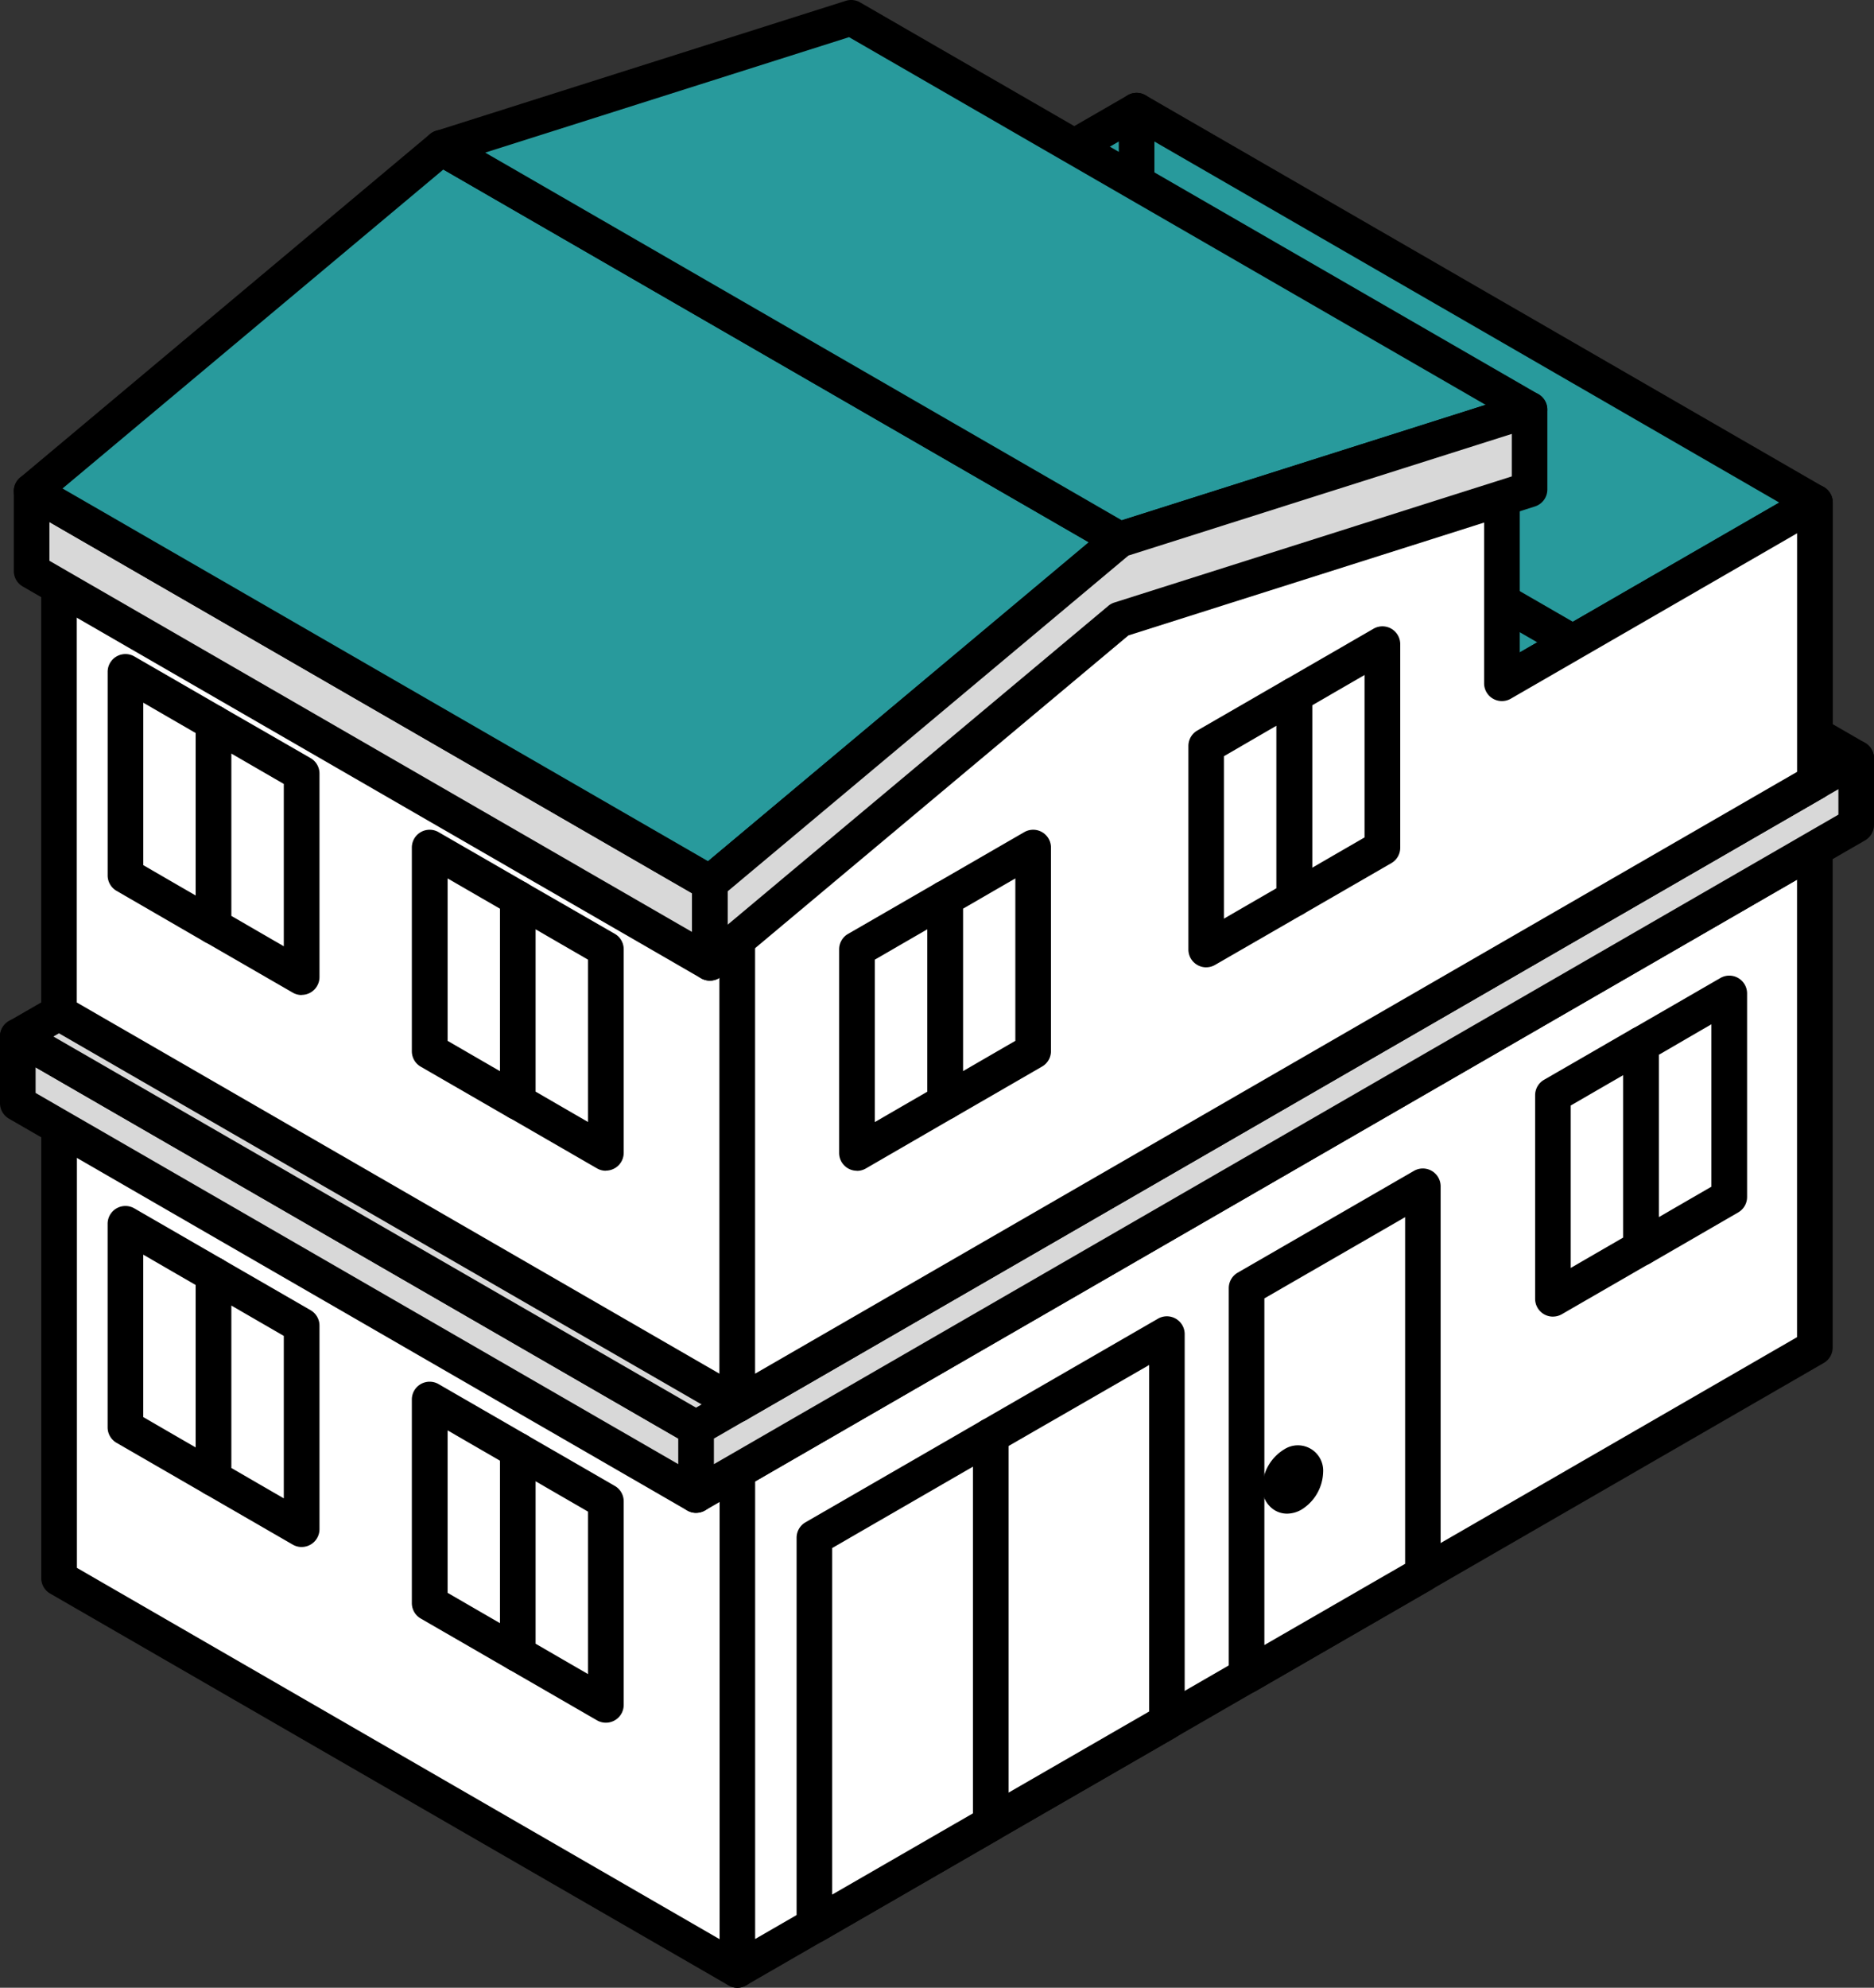 <svg id="グループ_4288" data-name="グループ 4288" xmlns="http://www.w3.org/2000/svg" xmlns:xlink="http://www.w3.org/1999/xlink" width="67.908" height="72" viewBox="0 0 67.908 72">
  <rect x="0" y="0" width="67.908" height="72" fill="#333333" stroke="none"/>
  <defs>
    <clipPath id="clip-path">
      <rect id="長方形_4007" data-name="長方形 4007" width="67.908" height="72" fill="none"/>
    </clipPath>
  </defs>
  <path id="パス_14287" data-name="パス 14287" d="M29.56,105.1v18.067L4.98,108.977V90.91Z" transform="translate(-2.838 -51.813)" fill="#fff"/>
  <g id="グループ_4287" data-name="グループ 4287">
    <g id="グループ_4286" data-name="グループ 4286" clip-path="url(#clip-path)">
      <path id="パス_14288" data-name="パス 14288" d="M28.705,122.958a.644.644,0,0,1-.323-.086L3.8,108.68a.645.645,0,0,1-.323-.559V90.055a.645.645,0,0,1,.968-.559l24.58,14.192a.644.644,0,0,1,.323.559v18.067a.645.645,0,0,1-.645.645M4.77,107.749,28.06,121.2V104.619L4.77,91.172Z" transform="translate(-1.983 -50.958)"/>
      <path id="パス_14289" data-name="パス 14289" d="M68.605,52.681,29.56,75.225,4.98,61.034,44.025,38.49Z" transform="translate(-2.838 -21.937)" fill="#f5cf3f"/>
      <path id="パス_14290" data-name="パス 14290" d="M28.705,75.015a.64.64,0,0,1-.323-.087L3.8,60.737a.645.645,0,0,1,0-1.117L42.848,37.076a.645.645,0,0,1,.645,0l24.58,14.192a.645.645,0,0,1,0,1.117L29.028,74.928a.64.64,0,0,1-.323.087M5.415,60.179l23.29,13.447,37.755-21.8L43.17,38.38Z" transform="translate(-1.983 -21.082)"/>
      <path id="パス_14291" data-name="パス 14291" d="M101.18,71.489V89.556L62.135,112.1V94.033Z" transform="translate(-35.413 -40.744)" fill="#fff"/>
      <path id="パス_14292" data-name="パス 14292" d="M61.28,111.889a.645.645,0,0,1-.645-.645V93.177a.645.645,0,0,1,.323-.559L100,70.075a.645.645,0,0,1,.968.559V88.7a.645.645,0,0,1-.323.559L61.6,111.8a.645.645,0,0,1-.323.086m.645-18.339v16.577l37.755-21.8V71.751Z" transform="translate(-34.558 -39.889)"/>
      <path id="パス_14293" data-name="パス 14293" d="M26.08,101.491v2.417L1.5,89.717V87.3Z" transform="translate(-0.855 -49.756)" fill="#d8d8d8"/>
      <path id="パス_14294" data-name="パス 14294" d="M25.225,103.7a.644.644,0,0,1-.323-.086L.323,89.421A.645.645,0,0,1,0,88.862V86.445a.645.645,0,0,1,.968-.559l24.58,14.192a.645.645,0,0,1,.323.559v2.417a.645.645,0,0,1-.645.645M1.29,88.49l23.29,13.447v-.927L1.29,87.562Z" transform="translate(0 -48.901)"/>
      <path id="パス_14295" data-name="パス 14295" d="M68.118,45.061l-1.5.864L27.572,68.47l-1.492.86L1.5,55.138l1.492-.86L42.042,31.735l1.5-.865Z" transform="translate(-0.855 -17.594)" fill="#d8d8d8"/>
      <path id="パス_14296" data-name="パス 14296" d="M25.225,69.12a.641.641,0,0,1-.323-.087L.323,54.842a.645.645,0,0,1,0-1.118l1.492-.86L42.361,29.457a.643.643,0,0,1,.645,0l24.58,14.191a.645.645,0,0,1,0,1.117L25.547,69.034a.643.643,0,0,1-.322.086M1.936,54.284,25.226,67.73l1.17-.674L65.974,44.207,42.683,30.76Z" transform="translate(0 -16.739)"/>
      <path id="パス_14297" data-name="パス 14297" d="M100.693,63.869v2.413l-1.5.864L60.152,89.69l-1.5.864V88.137l1.492-.86L99.2,64.733Z" transform="translate(-33.43 -36.402)" fill="#d8d8d8"/>
      <path id="パス_14298" data-name="パス 14298" d="M57.8,90.345a.644.644,0,0,1-.645-.645V87.283a.646.646,0,0,1,.323-.559l1.492-.86L99.515,62.456a.645.645,0,0,1,.968.559v2.413a.645.645,0,0,1-.323.559L58.123,90.258a.643.643,0,0,1-.323.086m.645-2.689v.927L99.193,65.055v-.923Z" transform="translate(-32.575 -35.547)"/>
      <path id="パス_14299" data-name="パス 14299" d="M105.321,23.511,93.98,30.061,69.4,15.87,80.741,9.32Z" transform="translate(-39.554 -5.312)" fill="#289a9c"/>
      <path id="パス_14300" data-name="パス 14300" d="M93.126,29.851a.641.641,0,0,1-.323-.087L68.224,15.574a.645.645,0,0,1,0-1.117l11.34-6.55a.645.645,0,0,1,.645,0L104.789,22.1a.645.645,0,0,1,0,1.117l-11.341,6.55a.639.639,0,0,1-.323.087M69.836,15.015l23.29,13.447,10.051-5.8L79.886,9.21Z" transform="translate(-38.7 -4.457)"/>
      <path id="パス_14301" data-name="パス 14301" d="M119.495,33.434a.642.642,0,0,1-.322-.087L94.593,19.156a.645.645,0,0,1-.323-.559V8.465a.645.645,0,0,1,1.29,0v9.76L119.818,32.23a.645.645,0,0,1-.323,1.2" transform="translate(-53.728 -4.457)"/>
      <path id="パス_14302" data-name="パス 14302" d="M29.55,56.071V74.745L4.97,60.553V41.88Z" transform="translate(-2.833 -23.869)" fill="#fff"/>
      <path id="パス_14303" data-name="パス 14303" d="M28.7,74.535a.644.644,0,0,1-.323-.086L3.793,60.257A.645.645,0,0,1,3.47,59.7V41.025a.645.645,0,0,1,.968-.558l24.58,14.191a.645.645,0,0,1,.323.559V73.89a.645.645,0,0,1-.645.645M4.76,59.326,28.05,72.773V55.589L4.76,42.143Z" transform="translate(-1.978 -23.014)"/>
      <path id="パス_14304" data-name="パス 14304" d="M41.914,32l-2.043,1.712L29.55,42.353,4.97,28.162l10.321-8.64,2.043-1.712Z" transform="translate(-2.833 -10.151)" fill="#f5cf3f"/>
      <path id="パス_14305" data-name="パス 14305" d="M28.7,42.144a.645.645,0,0,1-.323-.086L3.793,27.866A.645.645,0,0,1,3.7,26.813L16.065,16.462A.646.646,0,0,1,16.8,16.4l24.58,14.191a.646.646,0,0,1,.092,1.053L29.109,41.994a.647.647,0,0,1-.414.15M5.237,27.21l23.39,13.5,11.311-9.469L16.548,17.74Z" transform="translate(-1.978 -9.296)"/>
      <path id="パス_14306" data-name="パス 14306" d="M73.645,21.352l-11.93,3.561L58.3,25.932,33.72,11.741l3.415-1.019,11.93-3.561Z" transform="translate(-19.218 -4.081)" fill="#f5cf3f"/>
      <path id="パス_14307" data-name="パス 14307" d="M57.445,25.722a.645.645,0,0,1-.323-.086L32.543,11.444a.645.645,0,0,1,.138-1.177l15.344-4.58a.643.643,0,0,1,.507.059l24.58,14.192a.645.645,0,0,1-.138,1.177L57.63,25.695a.643.643,0,0,1-.184.027M34.485,11.075l23.043,13.3,13.644-4.073L48.128,7Z" transform="translate(-18.364 -3.226)"/>
      <path id="パス_14308" data-name="パス 14308" d="M101.174,41.088V51.22L62.125,73.764V55.091l10.321-8.64,2.043-1.712L77.9,43.72l11.93-3.561v7.479Z" transform="translate(-35.408 -22.888)" fill="#fff"/>
      <path id="パス_14309" data-name="パス 14309" d="M61.27,73.554a.645.645,0,0,1-.645-.645V54.236a.645.645,0,0,1,.231-.495L73.22,43.39a.641.641,0,0,1,.23-.124l15.344-4.58a.645.645,0,0,1,.83.618v6.361L100,39.675a.645.645,0,0,1,.968.559V50.366a.645.645,0,0,1-.323.559L61.593,73.468a.644.644,0,0,1-.323.086m.645-19.017V71.792l37.759-21.8V41.351L89.3,47.342a.645.645,0,0,1-.968-.559V40.17L73.946,44.465Z" transform="translate(-34.553 -22.034)"/>
      <path id="パス_14310" data-name="パス 14310" d="M27.243,55.561v2.893L2.663,44.264V41.37Z" transform="translate(-1.517 -23.579)" fill="#d8d8d8"/>
      <path id="パス_14311" data-name="パス 14311" d="M26.388,58.245a.644.644,0,0,1-.323-.086L1.486,43.967a.645.645,0,0,1-.323-.559V40.515a.645.645,0,0,1,.968-.559l24.58,14.192a.645.645,0,0,1,.323.559V57.6a.645.645,0,0,1-.645.645M2.453,43.036l23.29,13.447v-1.4L2.453,41.632Z" transform="translate(-0.663 -22.724)"/>
      <path id="パス_14312" data-name="パス 14312" d="M42.092,26.645,27.243,39.081,2.662,24.889,17.512,12.454Z" transform="translate(-1.517 -7.098)" fill="#289a9c"/>
      <path id="パス_14313" data-name="パス 14313" d="M26.387,38.871a.643.643,0,0,1-.322-.087L1.485,24.593a.645.645,0,0,1-.092-1.053L16.242,11.1a.645.645,0,0,1,.737-.064l24.58,14.191a.645.645,0,0,1,.092,1.053L26.8,38.721a.647.647,0,0,1-.415.151M2.928,23.937l23.39,13.5,13.8-11.554-23.39-13.5Z" transform="translate(-0.662 -6.243)"/>
      <path id="パス_14314" data-name="パス 14314" d="M76.62,15.691,61.771,20.4,37.191,6.21,52.04,1.5Z" transform="translate(-21.196 -0.855)" fill="#289a9c"/>
      <path id="パス_14315" data-name="パス 14315" d="M60.916,20.192a.64.64,0,0,1-.323-.087L36.014,5.914a.645.645,0,0,1,.127-1.173L50.99.03a.646.646,0,0,1,.518.056l24.58,14.192a.645.645,0,0,1-.128,1.173l-14.849,4.71a.649.649,0,0,1-.2.031M37.925,5.528,60.992,18.846l13.184-4.182L51.109,1.346Z" transform="translate(-20.342 0)"/>
      <path id="パス_14316" data-name="パス 14316" d="M89.516,34.5v2.893L74.667,42.1,59.818,54.538V51.645L74.667,39.209Z" transform="translate(-34.092 -19.662)" fill="#d8d8d8"/>
      <path id="パス_14317" data-name="パス 14317" d="M58.962,54.328a.645.645,0,0,1-.645-.645V50.789a.645.645,0,0,1,.231-.495L73.4,37.859a.646.646,0,0,1,.219-.12l14.849-4.71a.645.645,0,0,1,.84.615v2.893a.645.645,0,0,1-.45.615L74.128,41.823,59.376,54.177a.645.645,0,0,1-.414.151m.645-3.237V52.3L73.4,40.752a.646.646,0,0,1,.219-.12l14.4-4.568v-1.54L74.128,38.93Z" transform="translate(-33.237 -18.807)"/>
      <path id="パス_14318" data-name="パス 14318" d="M141.477,83.675l-3.193,1.844v7.374l3.193-1.844Z" transform="translate(-78.814 -47.69)" fill="#fff"/>
      <path id="パス_14319" data-name="パス 14319" d="M137.429,92.683a.645.645,0,0,1-.645-.645V84.664a.645.645,0,0,1,.323-.559l3.193-1.844a.645.645,0,0,1,.968.559v7.374a.644.644,0,0,1-.323.558L137.752,92.6a.644.644,0,0,1-.323.086m.645-7.646V90.92l1.9-1.1V83.937Z" transform="translate(-77.959 -46.835)"/>
      <path id="パス_14320" data-name="パス 14320" d="M130.859,89.8v7.374l3.193-1.843V87.961Z" transform="translate(-74.582 -50.133)" fill="#fff"/>
      <path id="パス_14321" data-name="パス 14321" d="M130,96.969a.645.645,0,0,1-.645-.645V88.95a.645.645,0,0,1,.323-.559l3.193-1.844a.645.645,0,0,1,.968.559V94.48a.644.644,0,0,1-.323.558l-3.193,1.844a.645.645,0,0,1-.323.086m.645-7.646v5.884l1.9-1.1V88.223Z" transform="translate(-73.727 -49.278)"/>
      <path id="パス_14322" data-name="パス 14322" d="M89.856,112.369l-6.386,3.687V130.1l6.386-3.687Z" transform="translate(-47.573 -64.044)" fill="#fff"/>
      <path id="パス_14323" data-name="パス 14323" d="M82.615,129.891a.645.645,0,0,1-.645-.645V115.2a.645.645,0,0,1,.323-.559l6.386-3.687a.645.645,0,0,1,.968.559v14.046a.645.645,0,0,1-.323.559L82.938,129.8a.644.644,0,0,1-.323.086m.645-14.318v12.556l5.1-2.942V112.631Z" transform="translate(-46.718 -63.188)"/>
      <path id="パス_14324" data-name="パス 14324" d="M68.621,124.629v14.046l6.386-3.687V120.942Z" transform="translate(-39.11 -68.93)" fill="#fff"/>
      <path id="パス_14325" data-name="パス 14325" d="M67.766,138.464a.645.645,0,0,1-.645-.645V123.774a.645.645,0,0,1,.323-.559l6.386-3.687a.645.645,0,0,1,.968.559v14.046a.645.645,0,0,1-.323.559l-6.386,3.687a.644.644,0,0,1-.323.086m.645-14.318V136.7l5.1-2.942V121.2Z" transform="translate(-38.255 -68.074)"/>
      <path id="パス_14326" data-name="パス 14326" d="M111.423,113.963l-6.386,3.687V103.6l6.386-3.687Z" transform="translate(-59.865 -56.947)" fill="#fff"/>
      <path id="パス_14327" data-name="パス 14327" d="M104.182,117.439a.645.645,0,0,1-.645-.645V102.749a.645.645,0,0,1,.323-.559l6.386-3.687a.645.645,0,0,1,.968.559v14.046a.645.645,0,0,1-.323.559l-6.386,3.687a.645.645,0,0,1-.323.086m.645-14.318v12.556l5.1-2.942V100.179Zm5.741,9.986h0Z" transform="translate(-59.01 -56.091)"/>
      <path id="パス_14328" data-name="パス 14328" d="M108.778,123.572a1.008,1.008,0,0,1-.456.79c-.252.145-.456.028-.456-.263a1.008,1.008,0,0,1,.456-.79c.252-.146.456-.028.456.263" transform="translate(-61.477 -70.243)" fill="#fff"/>
      <path id="パス_14329" data-name="パス 14329" d="M107.262,124.215a.874.874,0,0,1-.44-.118.949.949,0,0,1-.456-.854,1.65,1.65,0,0,1,.779-1.349.916.916,0,0,1,1.423.822,1.65,1.65,0,0,1-.779,1.349,1.054,1.054,0,0,1-.527.15m.2-1.237,0,0,0,0,0,0,0,0m.46-.261h0Z" transform="translate(-60.622 -69.387)"/>
      <path id="パス_14330" data-name="パス 14330" d="M112.252,54.256,109.059,56.1v7.374l3.193-1.844Z" transform="translate(-62.157 -30.923)" fill="#fff"/>
      <path id="パス_14331" data-name="パス 14331" d="M108.205,63.263a.645.645,0,0,1-.645-.645V55.244a.644.644,0,0,1,.323-.559l3.192-1.844a.645.645,0,0,1,.968.559v7.374a.642.642,0,0,1-.323.558l-3.192,1.844a.647.647,0,0,1-.323.086m.645-7.646V61.5l1.9-1.1V54.517Z" transform="translate(-61.303 -30.067)"/>
      <path id="パス_14332" data-name="パス 14332" d="M101.635,60.385v7.374l3.193-1.843V58.542Z" transform="translate(-57.926 -33.365)" fill="#fff"/>
      <path id="パス_14333" data-name="パス 14333" d="M100.78,67.55a.645.645,0,0,1-.645-.645V59.531a.645.645,0,0,1,.323-.559l3.193-1.844a.645.645,0,0,1,.968.559v7.374a.644.644,0,0,1-.323.558L101.1,67.463a.645.645,0,0,1-.323.086m.645-7.646v5.884l1.9-1.1V58.8Z" transform="translate(-57.071 -32.511)"/>
      <path id="パス_14334" data-name="パス 14334" d="M82.822,71.388l-3.193,1.844v7.374l3.193-1.844Z" transform="translate(-45.384 -40.687)" fill="#fff"/>
      <path id="パス_14335" data-name="パス 14335" d="M78.774,80.4a.645.645,0,0,1-.645-.645V72.377a.645.645,0,0,1,.323-.559l3.193-1.844a.645.645,0,0,1,.968.559v7.374a.644.644,0,0,1-.323.558L79.1,80.309a.644.644,0,0,1-.323.086m.645-7.646v5.884l1.9-1.1V71.65Z" transform="translate(-44.529 -39.832)"/>
      <path id="パス_14336" data-name="パス 14336" d="M72.2,77.518v7.374L75.4,83.048V75.674Z" transform="translate(-41.152 -43.13)" fill="#fff"/>
      <path id="パス_14337" data-name="パス 14337" d="M71.35,84.682a.645.645,0,0,1-.645-.645V76.663a.645.645,0,0,1,.323-.559l3.193-1.844a.645.645,0,0,1,.968.559v7.374a.644.644,0,0,1-.323.558L71.673,84.6a.645.645,0,0,1-.323.086M72,77.035v5.884l1.9-1.1V75.936Z" transform="translate(-40.298 -42.275)"/>
      <path id="パス_14338" data-name="パス 14338" d="M36.2,71.388,39.4,73.232v7.374L36.2,78.762Z" transform="translate(-20.634 -40.687)" fill="#fff"/>
      <path id="パス_14339" data-name="パス 14339" d="M38.543,80.4a.645.645,0,0,1-.323-.086l-3.193-1.844a.645.645,0,0,1-.323-.559V70.533a.645.645,0,0,1,.968-.559l3.193,1.843a.645.645,0,0,1,.323.559V79.75a.645.645,0,0,1-.645.645M36,77.534l1.9,1.1V72.749L36,71.65Z" transform="translate(-19.78 -39.832)"/>
      <path id="パス_14340" data-name="パス 14340" d="M46.822,77.518v7.374l-3.193-1.843V75.674Z" transform="translate(-24.866 -43.13)" fill="#fff"/>
      <path id="パス_14341" data-name="パス 14341" d="M45.967,84.682a.646.646,0,0,1-.323-.086l-3.193-1.844a.645.645,0,0,1-.323-.559V74.82a.645.645,0,0,1,.968-.559L46.289,76.1a.644.644,0,0,1,.323.558v7.374a.645.645,0,0,1-.645.645m-2.548-2.861,1.9,1.1V77.036l-1.9-1.1Z" transform="translate(-24.011 -42.275)"/>
      <path id="パス_14342" data-name="パス 14342" d="M36.2,117.878l3.193,1.844V127.1L36.2,125.252Z" transform="translate(-20.634 -67.184)" fill="#fff"/>
      <path id="パス_14343" data-name="パス 14343" d="M38.543,126.886a.645.645,0,0,1-.323-.086l-3.193-1.844a.645.645,0,0,1-.323-.559v-7.374a.645.645,0,0,1,.968-.559l3.193,1.844a.644.644,0,0,1,.323.558v7.374a.645.645,0,0,1-.645.645M36,124.025l1.9,1.1V119.24l-1.9-1.1Z" transform="translate(-19.78 -66.329)"/>
      <path id="パス_14344" data-name="パス 14344" d="M46.822,124.008v7.374l-3.193-1.843v-7.374Z" transform="translate(-24.866 -69.627)" fill="#fff"/>
      <path id="パス_14345" data-name="パス 14345" d="M45.967,131.172a.646.646,0,0,1-.323-.086l-3.193-1.844a.645.645,0,0,1-.323-.559V121.31a.645.645,0,0,1,.968-.559l3.193,1.844a.644.644,0,0,1,.323.558v7.374a.645.645,0,0,1-.645.645m-2.548-2.861,1.9,1.1v-5.884l-1.9-1.1Z" transform="translate(-24.011 -68.772)"/>
      <path id="パス_14346" data-name="パス 14346" d="M10.571,56.588l3.193,1.844v7.374l-3.193-1.844Z" transform="translate(-6.025 -32.252)" fill="#fff"/>
      <path id="パス_14347" data-name="パス 14347" d="M12.909,65.6a.645.645,0,0,1-.323-.086L9.394,63.666a.645.645,0,0,1-.323-.559V55.734a.645.645,0,0,1,.968-.559l3.193,1.844a.644.644,0,0,1,.323.558v7.374a.645.645,0,0,1-.645.645m-2.548-2.861,1.9,1.1V57.95l-1.9-1.1Z" transform="translate(-5.17 -31.397)"/>
      <path id="パス_14348" data-name="パス 14348" d="M21.188,62.718v7.374L18,68.249V60.875Z" transform="translate(-10.256 -34.695)" fill="#fff"/>
      <path id="パス_14349" data-name="パス 14349" d="M20.334,69.882a.645.645,0,0,1-.323-.086l-3.193-1.843a.645.645,0,0,1-.323-.559V60.02a.645.645,0,0,1,.968-.559L20.656,61.3a.644.644,0,0,1,.323.558v7.374a.645.645,0,0,1-.645.645m-2.548-2.861,1.9,1.1V62.236l-1.9-1.1Z" transform="translate(-9.402 -33.84)"/>
      <path id="パス_14350" data-name="パス 14350" d="M10.571,103.079l3.193,1.844V112.3l-3.193-1.844Z" transform="translate(-6.025 -58.749)" fill="#fff"/>
      <path id="パス_14351" data-name="パス 14351" d="M12.909,112.086a.644.644,0,0,1-.323-.086l-3.193-1.844a.645.645,0,0,1-.323-.559v-7.374a.645.645,0,0,1,.968-.559l3.193,1.844a.644.644,0,0,1,.323.558v7.374a.645.645,0,0,1-.645.645m-2.548-2.861,1.9,1.1V104.44l-1.9-1.1Z" transform="translate(-5.17 -57.894)"/>
      <path id="パス_14352" data-name="パス 14352" d="M21.188,109.209v7.374L18,114.739v-7.374Z" transform="translate(-10.256 -61.192)" fill="#fff"/>
      <path id="パス_14353" data-name="パス 14353" d="M20.334,116.373a.645.645,0,0,1-.323-.086l-3.193-1.844a.645.645,0,0,1-.323-.559v-7.374a.645.645,0,0,1,.968-.559l3.193,1.844a.644.644,0,0,1,.323.558v7.374a.645.645,0,0,1-.645.645m-2.548-2.861,1.9,1.1v-5.884l-1.9-1.1Z" transform="translate(-9.402 -60.337)"/>
    </g>
  </g>
</svg>

